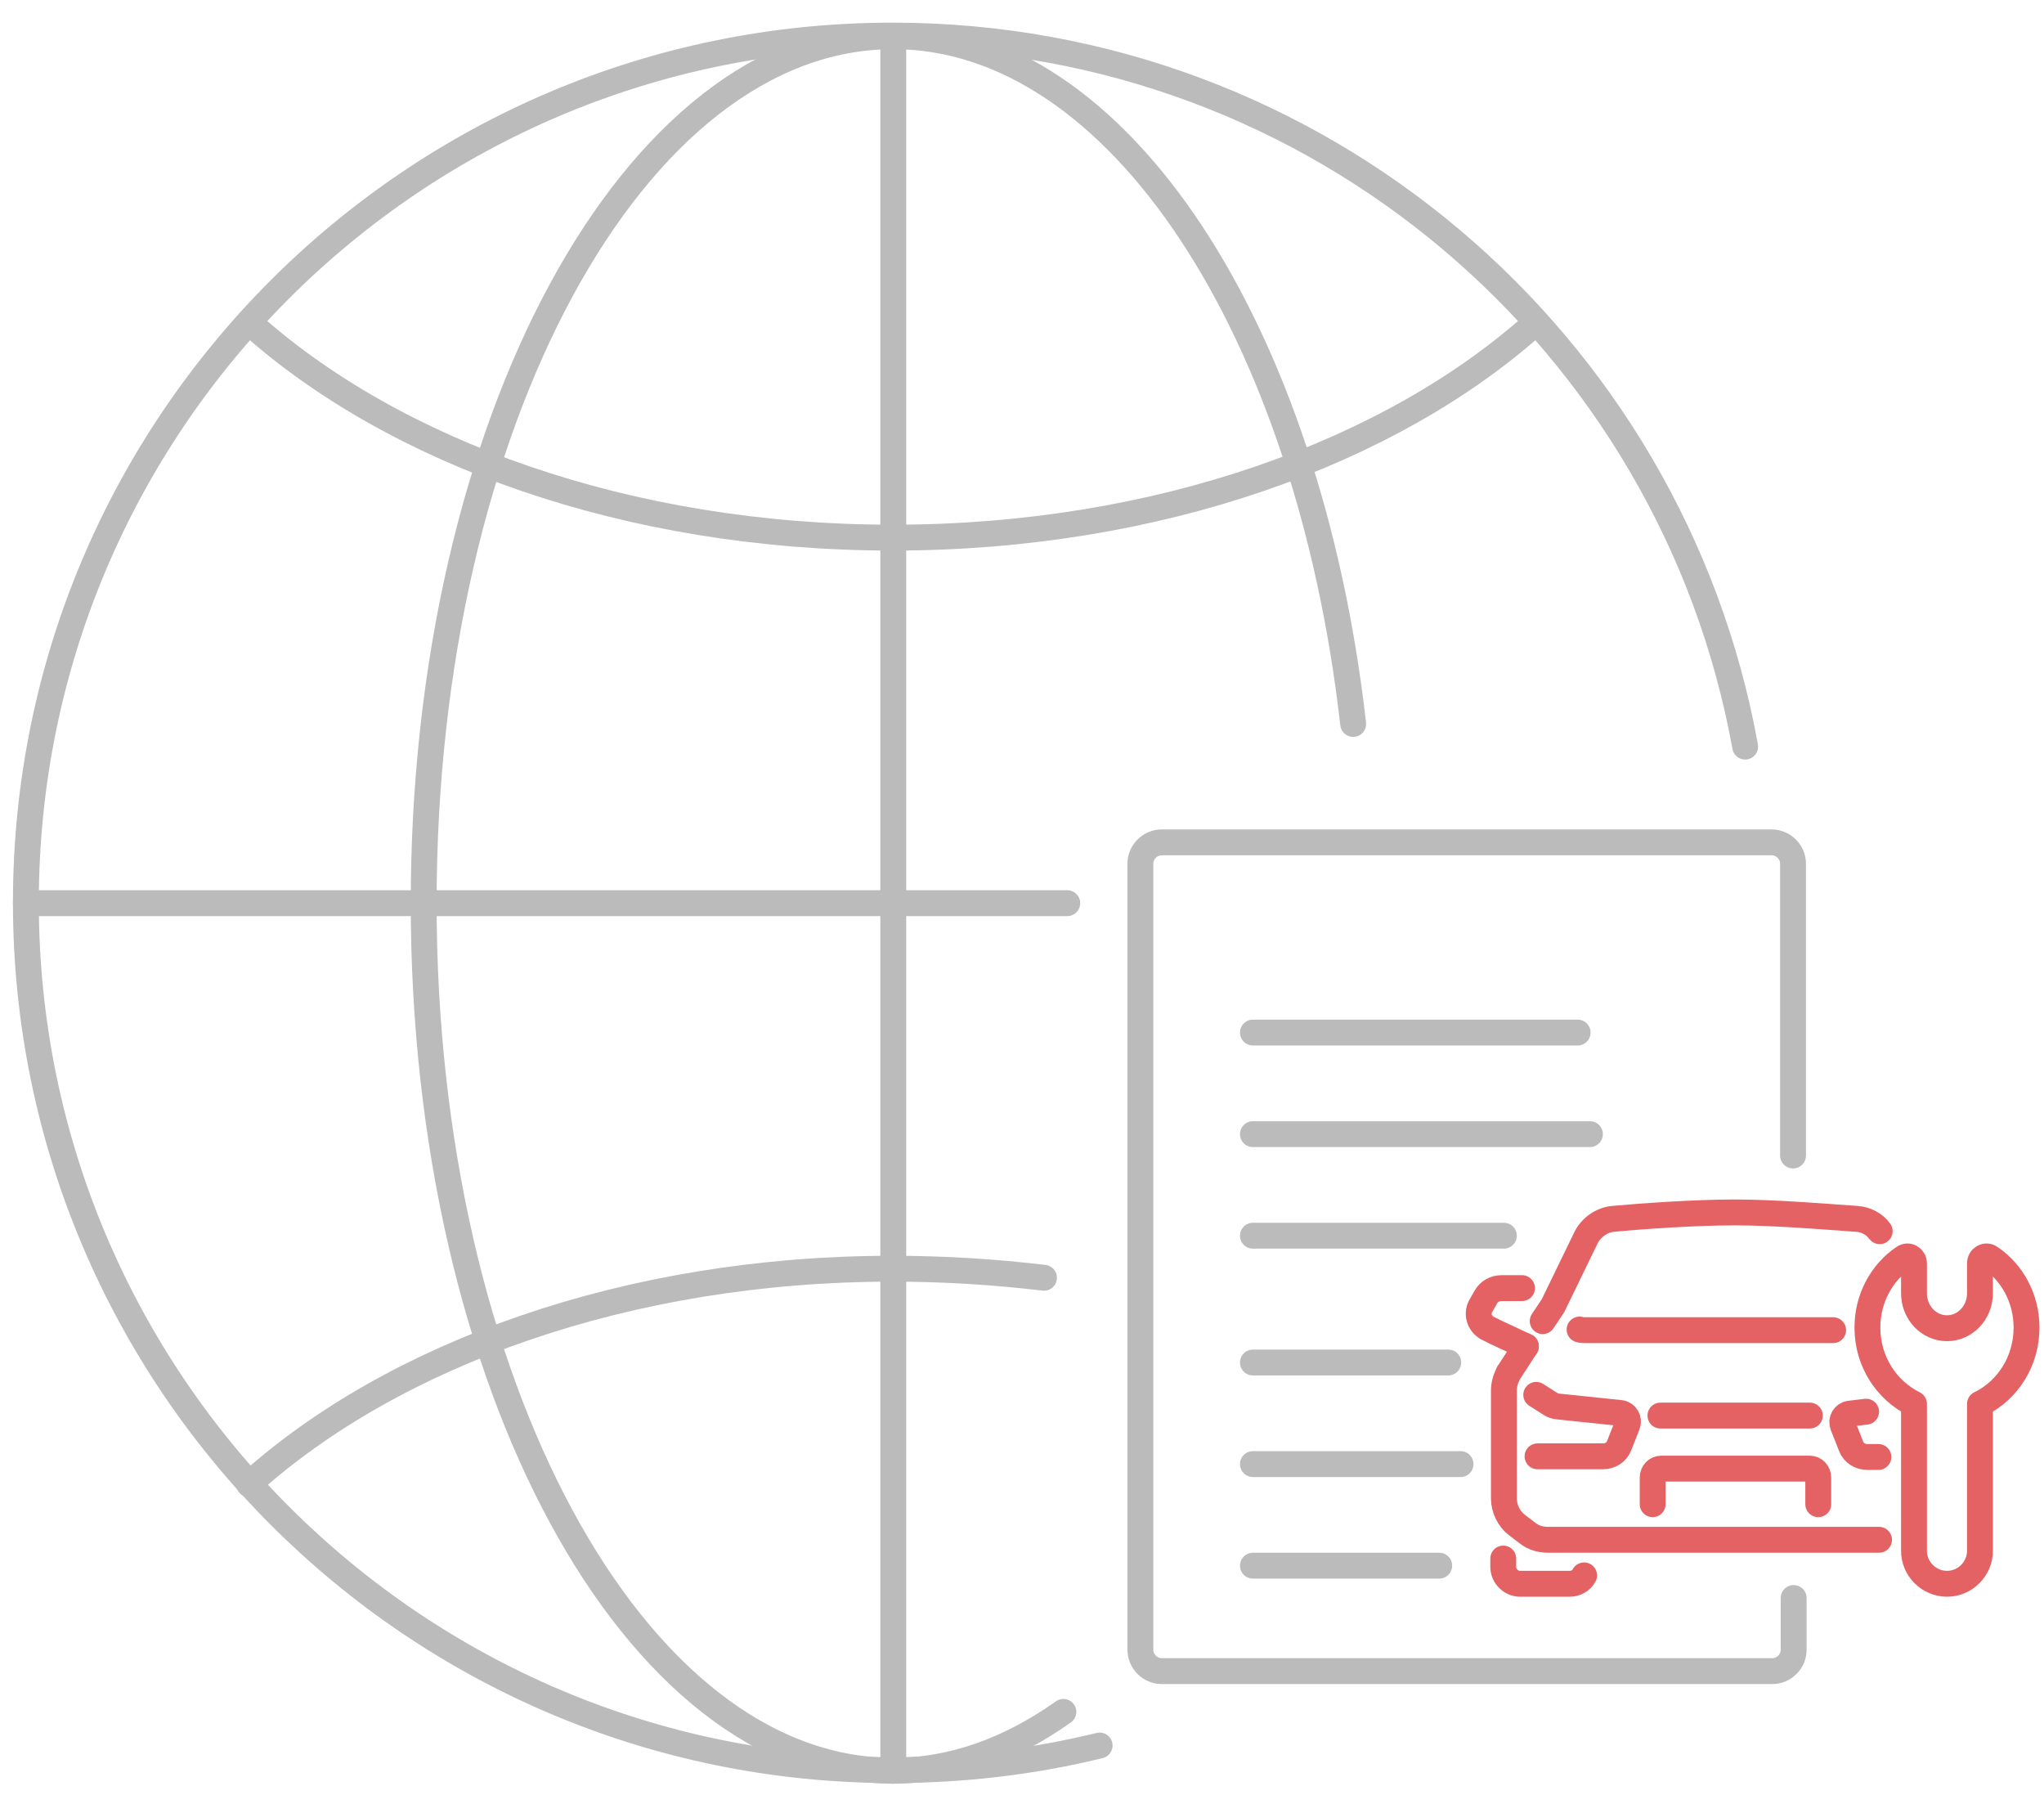 <?xml version="1.0" encoding="utf-8"?>
<!-- Generator: Adobe Illustrator 24.1.0, SVG Export Plug-In . SVG Version: 6.00 Build 0)  -->
<svg version="1.1" id="Layer_1" xmlns="http://www.w3.org/2000/svg" xmlns:xlink="http://www.w3.org/1999/xlink" x="0px" y="0px"
	 viewBox="0 0 316 278.8" style="enable-background:new 0 0 316 278.8;" xml:space="preserve">
<style type="text/css">
	.st0{fill:none;stroke:#BBBBBB;stroke-width:4;stroke-linecap:round;stroke-linejoin:round;stroke-miterlimit:10;}
	.st1{fill:none;stroke:#E46264;stroke-width:4;stroke-linecap:round;stroke-linejoin:round;stroke-miterlimit:10;}
</style>
<g>
	<path class="st0" d="M170,269.8c-10.2,2.5-21,3.8-32,3.8c-73.9,0-134-60.1-134-134.1s60-134,134-134c65.8,0,120.5,47.4,131.8,109.9
		"/>
	<path class="st0" d="M164.4,264.6c-8.2,5.8-17,9.1-26.3,9.1c-40.1,0-72.6-60.1-72.6-134.1S98,5.6,138.1,5.6
		c34.9,0,64.2,45.6,71.1,106.3"/>
	<path class="st0" d="M38.5,229.4c22.3-20.1,58.5-33.3,99.5-33.3c8,0,15.8,0.5,23.4,1.4"/>
	<path class="st0" d="M38.5,49.8C60.8,69.9,97,83.1,138,83.1s77.2-13.2,99.5-33.3"/>
	<line class="st0" x1="4" y1="139.6" x2="165" y2="139.6"/>
	<line class="st0" x1="138.1" y1="273.7" x2="138.1" y2="5.6"/>
</g>
<line class="st0" x1="193.7" y1="242" x2="222.5" y2="242"/>
<line class="st0" x1="193.7" y1="226.3" x2="225.8" y2="226.3"/>
<line class="st0" x1="193.7" y1="210.6" x2="223.9" y2="210.6"/>
<line class="st0" x1="193.7" y1="191" x2="232.5" y2="191"/>
<line class="st0" x1="193.7" y1="175.3" x2="245.8" y2="175.3"/>
<line class="st0" x1="193.7" y1="159.6" x2="243.9" y2="159.6"/>
<path class="st0" d="M277.3,247v8c0,1.8-1.5,3.3-3.3,3.3h-94.4c-1.8,0-3.3-1.5-3.3-3.3v-94.7v-26.8c0-1.8,1.5-3.3,3.3-3.3h26.8h67.5
	c1.8,0,3.3,1.5,3.3,3.3v45.1"/>
<g>
	<g>
		<path class="st1" d="M295.9,239.7V217c-4.2-2.1-7.2-6.5-7.2-11.8c0-4.5,2.2-8.5,5.6-10.8c0.7-0.5,1.6,0,1.6,0.9v4.6
			c0,3,2.3,5.4,5.1,5.4h0c2.8,0,5.1-2.4,5.1-5.4v-4.6c0-0.9,0.9-1.4,1.6-0.9c3.4,2.3,5.6,6.3,5.6,10.8c0,5.2-2.9,9.7-7.2,11.8v22.7
			c0,2.8-2.3,5.1-5.1,5.1h0C298.2,244.8,295.9,242.5,295.9,239.7z"/>
		<g>
			<path class="st1" d="M238.5,204.2l1.6-2.4l5.1-10.5c0.8-1.6,2.4-2.7,4.1-2.9c4.3-0.4,12.6-1,18.9-1s14.6,0.7,18.9,1
				c1.4,0.1,2.7,0.8,3.5,1.9"/>
			<path class="st1" d="M232.4,240.9v1.3c0,1.4,1.2,2.6,2.6,2.6h7.7c0.9,0,1.8-0.5,2.2-1.3"/>
			<path class="st1" d="M244.2,205.5c0.3,0.1,0.7,0.1,1,0.1h23.1h15.1"/>
			<path class="st1" d="M235.9,208.1l-2.6,4c-0.1,0.1-0.2,0.3-0.2,0.4c-0.4,0.8-0.6,1.6-0.6,2.5v16.6c0,1.6,0.8,3.2,2,4.1l1.7,1.3
				c0.9,0.7,2,1,3.1,1h29h22.2"/>
			<path class="st1" d="M235.9,208.1L235.9,208.1L235.9,208.1l-4.7-2.2l-1-0.5c-1.4-0.6-2-2.2-1.3-3.5l0.8-1.4
				c0.5-0.9,1.4-1.4,2.5-1.4h3.1"/>
			<path class="st1" d="M237.5,215.6l2.2,1.4c0.3,0.2,0.8,0.4,1.2,0.4l9.6,1c0.9,0.1,1.4,1,1.1,1.8l-1.3,3.3c-0.4,1-1.4,1.6-2.5,1.6
				h-10.1"/>
			<path class="st1" d="M288.5,218.2l-2.5,0.3c-0.9,0.1-1.4,1-1.1,1.8l1.3,3.3c0.4,1,1.4,1.6,2.5,1.6h1.7"/>
			<line class="st1" x1="256.7" y1="218.8" x2="279.8" y2="218.8"/>
			<path class="st1" d="M255.5,232.5v-4.1c0-0.8,0.6-1.4,1.3-1.4h23c0.7,0,1.3,0.6,1.3,1.4v4.1"/>
		</g>
	</g>
</g>
</svg>
